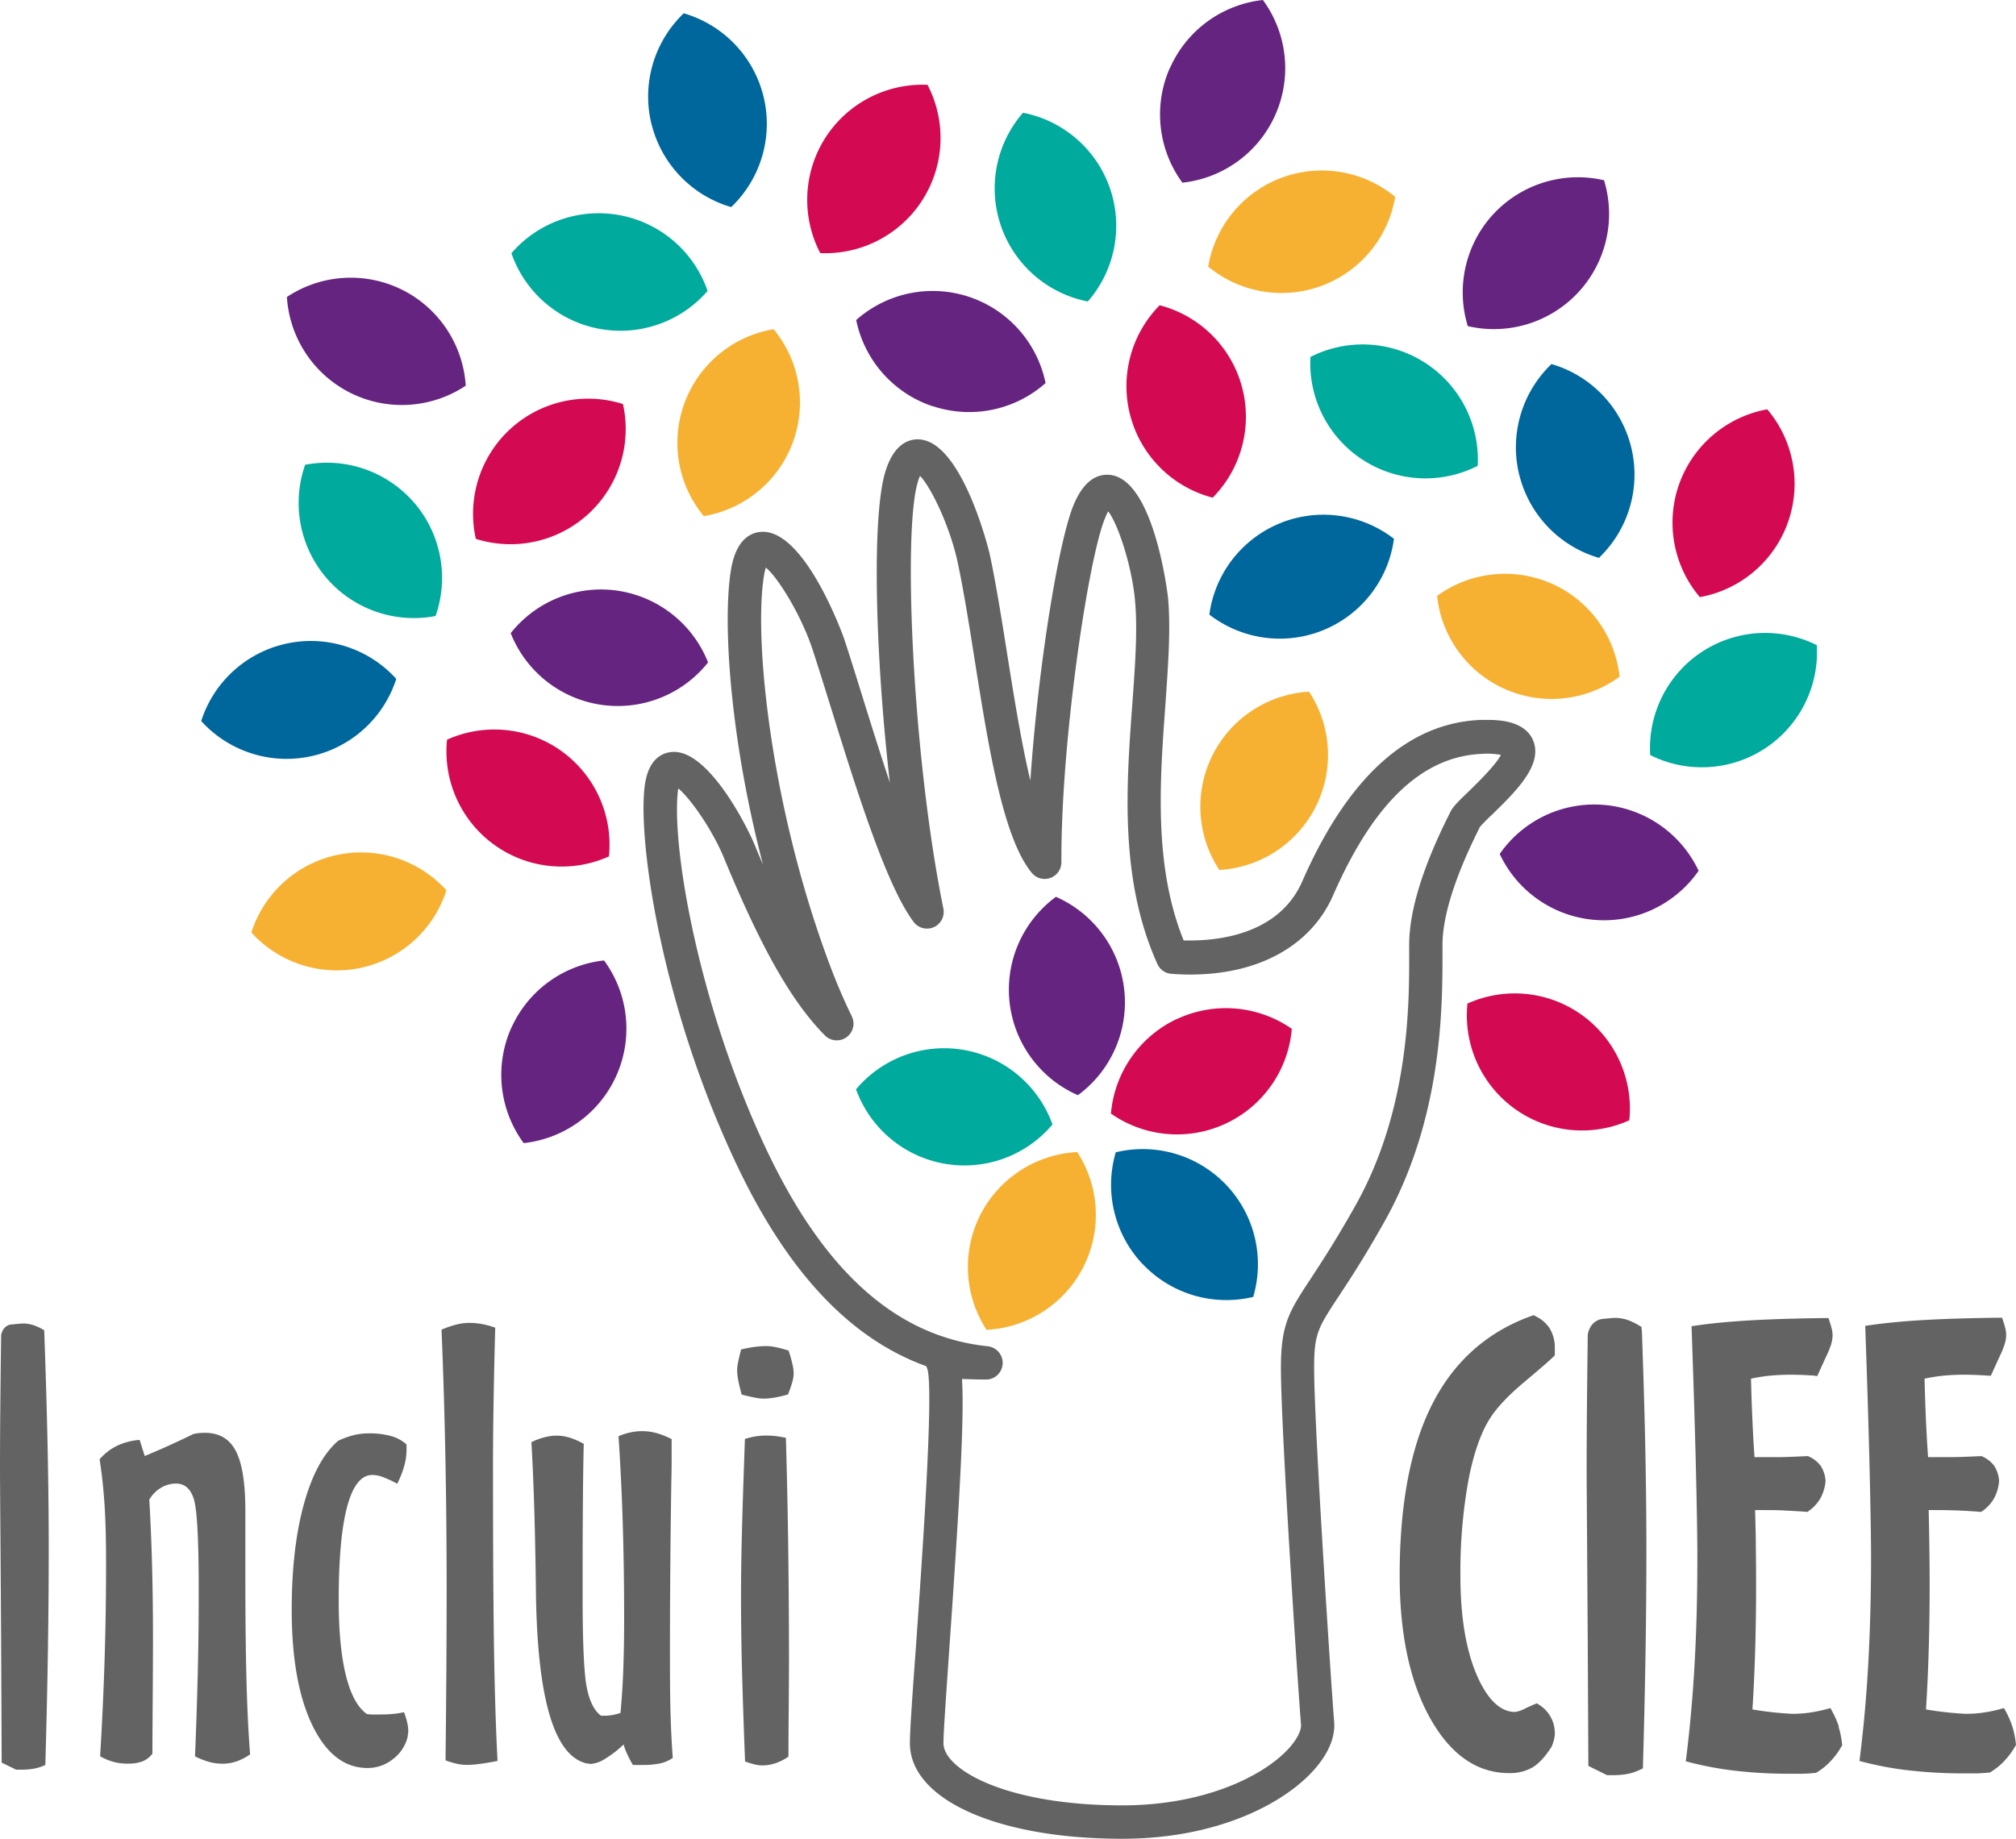 <?xml version="1.0" encoding="UTF-8"?><svg id="Camada_1" data-name="Camada 1" xmlns="http://www.w3.org/2000/svg" viewBox="0 0 657.69 600"><defs><style>.cls-1{fill:#652480;}.cls-2{fill:#f7b132;}.cls-3{fill:#00679d;}.cls-4{fill:#00aa9d;}.cls-5{fill:#d30a52;}.cls-6{fill:#646363;}</style></defs><title>logo-inclui-ciee</title><path class="cls-1" d="M523.26,262.65a37.54,37.54,0,0,0-34,16,37.57,37.57,0,0,0,64.89,5.49,37.66,37.66,0,0,0-30.86-21.49" transform="translate(0 0)"/><path class="cls-2" d="M506.22,190.45a37.63,37.63,0,0,0-37.39,4,37.56,37.56,0,0,0,59.53,26.37,37.63,37.63,0,0,0-22.14-30.39" transform="translate(0 0)"/><path class="cls-3" d="M417.53,170.76a37.6,37.6,0,0,0-23,29.78,37.57,37.57,0,0,0,60.23-24.73,37.61,37.61,0,0,0-37.25-5.05" transform="translate(0 0)"/><path class="cls-4" d="M555.16,212.74a37.61,37.61,0,0,0-16.81,33.64,37.57,37.57,0,0,0,54.35-35.86,37.59,37.59,0,0,0-37.54,2.22" transform="translate(0 0)"/><path class="cls-4" d="M444.52,150a37.56,37.56,0,0,0,37.56,2,37.58,37.58,0,0,0-54.57-35.52,37.58,37.58,0,0,0,17,33.53" transform="translate(0 0)"/><path class="cls-5" d="M368.84,136a37.56,37.56,0,0,0,26.78,26.39,37.58,37.58,0,0,0-17.3-62.78A37.58,37.58,0,0,0,368.84,136" transform="translate(0 0)"/><path class="cls-1" d="M381.62,22.23a37.62,37.62,0,0,0,4.12,37.38A37.59,37.59,0,0,0,412,0a37.6,37.6,0,0,0-30.33,22.23" transform="translate(0 0)"/><path class="cls-2" d="M109.84,279A37.58,37.58,0,0,0,82,304.27a37.56,37.56,0,0,0,63.64-13.76A37.56,37.56,0,0,0,109.84,279" transform="translate(0 0)"/><path class="cls-3" d="M93.49,210a37.58,37.58,0,0,0-27.85,25.28,37.59,37.59,0,0,0,63.64-13.76A37.59,37.59,0,0,0,93.49,210" transform="translate(0 0)"/><path class="cls-1" d="M487.28,69.76a37.64,37.64,0,0,0-8.44,36.65,37.57,37.57,0,0,0,44.45-47.59,37.65,37.65,0,0,0-36,10.94" transform="translate(0 0)"/><path class="cls-5" d="M183.26,245.14a37.58,37.58,0,0,0-37.42-3.78,37.58,37.58,0,0,0,52.82,38.09,37.63,37.63,0,0,0-15.41-34.31" transform="translate(0 0)"/><path class="cls-4" d="M362.12,61.48a37.62,37.62,0,0,0-28.38-24.69,37.6,37.6,0,0,0,21.15,61.59,37.61,37.61,0,0,0,7.23-36.9" transform="translate(0 0)"/><path class="cls-1" d="M201.61,192.76a37.6,37.6,0,0,0-35,13.84A37.58,37.58,0,0,0,231,216.15a37.64,37.64,0,0,0-29.45-23.39" transform="translate(0 0)"/><path class="cls-4" d="M135.07,164a37.58,37.58,0,0,0-35.52-12.34A37.57,37.57,0,0,0,142.1,201a37.65,37.65,0,0,0-7-37" transform="translate(0 0)"/><path class="cls-1" d="M131.14,94.53A37.62,37.62,0,0,0,93.6,96.91a37.58,37.58,0,0,0,58.34,28.94,37.65,37.65,0,0,0-20.8-31.32" transform="translate(0 0)"/><path class="cls-5" d="M191.94,167.71a37.59,37.59,0,0,0,11.29-35.87,37.56,37.56,0,0,0-48,44,37.61,37.61,0,0,0,36.71-8.13" transform="translate(0 0)"/><path class="cls-4" d="M195.3,107.25a37.58,37.58,0,0,0,35.54-12.32,37.58,37.58,0,0,0-64-12.3,37.63,37.63,0,0,0,28.43,24.62" transform="translate(0 0)"/><path class="cls-2" d="M223.37,131.33a37.56,37.56,0,0,0,6.22,37.09,37.59,37.59,0,0,0,22.79-61,37.59,37.59,0,0,0-29,23.91" transform="translate(0 0)"/><path class="cls-1" d="M304.27,132.52A37.56,37.56,0,0,0,341.1,125a37.58,37.58,0,0,0-61.78-20.57,37.6,37.6,0,0,0,24.95,28.14" transform="translate(0 0)"/><path class="cls-3" d="M212.54,40.43a37.62,37.62,0,0,0,26,27.15A37.56,37.56,0,0,0,223.06,4.34a37.58,37.58,0,0,0-10.54,36.09" transform="translate(0 0)"/><path class="cls-3" d="M495.63,154.89a37.62,37.62,0,0,0,26,27.15,37.59,37.59,0,0,0-15.48-63.25,37.63,37.63,0,0,0-10.54,36.1" transform="translate(0 0)"/><path class="cls-5" d="M547.84,157.85a37.6,37.6,0,0,0,6.7,37,37.58,37.58,0,0,0,22-61.29,37.67,37.67,0,0,0-28.7,24.29" transform="translate(0 0)"/><path class="cls-5" d="M269.23,45a37.65,37.65,0,0,0-1.64,37.59,37.59,37.59,0,0,0,35-54.91A37.65,37.65,0,0,0,269.23,45" transform="translate(0 0)"/><path class="cls-2" d="M418.09,58a37.62,37.62,0,0,0-23.93,29,37.58,37.58,0,0,0,61-22.78A37.67,37.67,0,0,0,418.09,58" transform="translate(0 0)"/><path class="cls-2" d="M395.61,246.32a37.55,37.55,0,0,0,2.17,37.55,37.58,37.58,0,0,0,29.28-58.17,37.65,37.65,0,0,0-31.45,20.62" transform="translate(0 0)"/><path class="cls-6" d="M.55,575.16.37,536.25Q.28,520,.14,501.16T0,479.81q0-9.31.09-19.55t.28-24.63a4.86,4.86,0,0,1,1-2.2,3.76,3.76,0,0,1,1.89-1.2l2.4-.23c.92-.09,1.5-.14,1.75-.14a11.59,11.59,0,0,1,3.36.5,17.6,17.6,0,0,1,3.65,1.71q.74,20.21,1.11,37.9t.37,33.66q0,16.14-.28,33.75t-.83,36.52a14.25,14.25,0,0,1-3.6,1.2,24.18,24.18,0,0,1-4.33.36H5.29Z" transform="translate(0 0)"/><path class="cls-6" d="M32.46,476.21a18.09,18.09,0,0,1,5.67-4.42,20.8,20.8,0,0,1,7.42-1.94l1.67,5.25Q51,473.54,55,471.74c2.64-1.2,5.35-2.47,8.12-3.83.55-.12,1.12-.21,1.7-.28a18.09,18.09,0,0,1,2.08-.09q6.92,0,10,5.86t3.14,19V514q0,19.74.36,33.89t1.2,24.57a18.76,18.76,0,0,1-4.47,2.31,14.47,14.47,0,0,1-4.66.74,16.39,16.39,0,0,1-4.29-.6,25.89,25.89,0,0,1-4.56-1.8q.55-13.36.87-26.1t.33-24.89v-4q0-23.42-1.52-28.72c-1-3.53-3-5.3-5.86-5.31a9.58,9.58,0,0,0-5,1.43,10.69,10.69,0,0,0-3.73,3.83q.64,11.16.92,22.36t.28,22.82q0,7.2-.09,19.78t-.1,17.94a7.74,7.74,0,0,1-3.22,2.49,13.34,13.34,0,0,1-4.89.74,17.7,17.7,0,0,1-4.52-.55,19.13,19.13,0,0,1-4.43-1.85q1-16.41,1.48-32.18t.46-31.08q0-11.25-.51-19t-1.61-14.71" transform="translate(0 0)"/><path class="cls-6" d="M133,566.68a12.84,12.84,0,0,1-4.75,7.28,13.11,13.11,0,0,1-8.34,2.95q-11.26,0-18-13.92t-6.74-37.72q0-20.19,4-34.58t11.16-20.56a28.49,28.49,0,0,1,4.93-1.8,20,20,0,0,1,5-.61,25.8,25.8,0,0,1,7.37.89,12.54,12.54,0,0,1,5,2.72V473a20.1,20.1,0,0,1-.74,5.29,31.69,31.69,0,0,1-2.3,5.86,36.63,36.63,0,0,0-4.89-2.25,9.94,9.94,0,0,0-3.23-.61q-5.43,0-8.2,10.28t-2.77,30.58q0,15.12,2.35,24.57t6.87,12.59c.43.06,1,.11,1.57.14s1.48,0,2.58,0c1.54,0,3-.05,4.24-.18a30.72,30.72,0,0,0,3.69-.56,22.33,22.33,0,0,1,1.07,3.49,13.24,13.24,0,0,1,.33,2.81,6,6,0,0,1-.1.74,7.32,7.32,0,0,0-.09.93" transform="translate(0 0)"/><path class="cls-6" d="M161.56,433.24q-.37,13.47-.56,25.68t-.16,22.36q0,35.24.32,56.21t1.15,37.12c-2.58.49-4.62.83-6.13,1a30.7,30.7,0,0,1-3.83.28,15.68,15.68,0,0,1-3.13-.32,28.72,28.72,0,0,1-3.87-1.16q.18-15.67.27-29.74t.09-26.32q0-21.77-.41-42.89t-1.25-41.58a31.71,31.71,0,0,1,5-1.71,18,18,0,0,1,4-.51,25.06,25.06,0,0,1,3.87.33,25.41,25.41,0,0,1,4.62,1.24" transform="translate(0 0)"/><path class="cls-6" d="M191.15,575.35q-15.77-4-16.32-56.63-.36-29.5-1.47-48.13a21.46,21.46,0,0,1,4.33-1.61,15.91,15.91,0,0,1,4-.52,14.63,14.63,0,0,1,4,.61,23.57,23.57,0,0,1,4.75,2.07q-.19,7.47-.28,19.32t-.09,26.14v4.15q0,22.51,1.29,29.52t4.7,9.58h1.11a14.34,14.34,0,0,0,2.62-.23,19.69,19.69,0,0,0,2.64-.69q.65-7.09.92-14.48t.27-16.32q0-16.32-.46-31.13t-1.38-28.35a20.06,20.06,0,0,1,3.87-1.24,17.65,17.65,0,0,1,8.39.18,26.6,26.6,0,0,1,5.07,2v7.2c0,.67,0,2.72-.09,6.17q-.45,28.21-.46,56.9,0,13.56.23,20.57t.69,13.18a11.5,11.5,0,0,1-4.1,1.8,28.63,28.63,0,0,1-6.13.51h-2.77a35.9,35.9,0,0,1-1.93-3.69,20,20,0,0,1-1.11-3,33.8,33.8,0,0,1-6,4.65,10.14,10.14,0,0,1-4.75,1.71l-.6-.09a4.31,4.31,0,0,0-.88-.09" transform="translate(0 0)"/><path class="cls-6" d="M241.78,440.34a38.24,38.24,0,0,1,4.37-.83,33.25,33.25,0,0,1,4.11-.28,16.23,16.23,0,0,1,2.86.37,37.34,37.34,0,0,1,4.15,1.11,43.72,43.72,0,0,1,1.24,4.38,13.82,13.82,0,0,1,.42,3,10.79,10.79,0,0,1-.42,2.76,40.65,40.65,0,0,1-1.43,4.15,33.32,33.32,0,0,1-4.52,1.06,21.74,21.74,0,0,1-3.41.32,15.61,15.61,0,0,1-2.81-.32c-1.14-.21-2.6-.54-4.38-1-.49-1.78-.86-3.32-1.11-4.61a18.44,18.44,0,0,1-.37-3.31,12.66,12.66,0,0,1,.23-2.22c.16-.86.51-2.4,1.07-4.61m1.29,134.45q-.65-16.41-1-29.79t-.32-25.36q0-7.83.27-18.81t1-31.26a24.07,24.07,0,0,1,3.45-.83,22.31,22.31,0,0,1,3.37-.28,28.3,28.3,0,0,1,3.32.19c1,.13,2.12.31,3.23.55q.56,19.83.78,37.67t.23,34.54q0,5.34-.09,16t-.09,15.81a16.1,16.1,0,0,1-4.25,2.17,13.6,13.6,0,0,1-4.24.7,10.69,10.69,0,0,1-2.39-.28c-.8-.19-1.91-.53-3.32-1" transform="translate(0 0)"/><path class="cls-6" d="M366.06,600c-40.76,0-69.22-12.83-69.22-31.2,0-4.09.82-15.75,2-31.9,1.9-26.94,5.84-82.86,3.72-90.16a6.12,6.12,0,0,1-.35-.93c-25.42-9.17-46.16-31.66-63-68.16-23-49.65-30.88-101.07-29-120.16,1-10.56,6.54-12.14,9.71-12.14,11.4,0,23.6,23.86,26.24,30.25.89,2.14,1.81,4.34,2.76,6.57-11.08-42.5-13.2-80.49-10.39-96.57,1.82-10.5,7.28-12.07,10.37-12.07,14.08,0,26.33,34.42,26.44,34.77,1.84,5.57,3.92,12.25,6.15,19.43,2.67,8.56,5.68,18.25,8.81,27.63-4.76-41.61-5.9-86-1.6-101,2.61-9,7.24-11,10.67-11,14.56,0,23.43,37.08,23.51,37.46,2,9.39,3.8,20.57,5.67,32.4,2.15,13.53,4.59,28.88,7.59,41.49,2.44-36.14,9.1-78.16,14.2-90.16,2.71-6.4,6.37-9.64,10.87-9.64,15.25,0,19.8,39.69,19.84,40.09.94,10.4,0,22.56-.89,35.44-1.79,24.55-3.81,52.24,6,76.44h2.08c10.52,0,29.26-2.51,36.61-19.3,14.93-34.06,34.55-51.78,58.33-52.67h2c3,0,12.24,0,15,6.76,3.23,7.94-5.66,16.59-13.5,24.23a54.73,54.73,0,0,0-4,4.06v.14c-10,19.85-12.09,31.69-12.09,38.13v2.35c0,17.56.16,54.09-18.94,88.06-6.57,11.7-11.43,19.09-15,24.48-6.72,10.24-7.93,12.08-7.93,23.28,0,19,5.57,103.8,6.53,115.42.42,5.15-2,10.74-7,16.16C418.5,588.63,397,600,366.07,600M313.84,450c.73,11.74-.53,36.57-4.12,87.68-1,14.72-1.93,27.43-1.93,31.13,0,8.5,20.26,20.29,58.31,20.29,27.46,0,46.36-9.92,54.19-18.41,3.25-3.53,4.27-6.39,4.15-7.88-1-12.06-6.56-96.55-6.56-116.31,0-14.46,2.65-18.49,9.72-29.26,3.46-5.27,8.19-12.48,14.58-23.84,17.7-31.47,17.59-66.06,17.54-82.69v-2.38c0-11.08,4.46-25.56,13.25-43l.21-.42c.85-1.69,2.43-3.28,6-6.7,2.54-2.48,8.83-8.6,10.47-11.89a24.61,24.61,0,0,0-6-.34c-19.5.73-35.45,15.82-48.73,46.14C427.73,308.54,410.74,318,388.31,318c-2,0-4.14-.08-6.2-.24a5.45,5.45,0,0,1-4.53-3.2c-12.36-27.42-10.15-57.87-8.19-84.73.91-12.42,1.77-24.16.91-33.67-1-11.45-5.57-25.16-8.76-29.3a18.76,18.76,0,0,0-1,2.13c-5.4,12.71-14.48,73-14.27,112.34a5.46,5.46,0,0,1-9.66,3.5c-9.4-11.38-14.12-41-18.67-69.72-1.85-11.68-3.6-22.71-5.56-31.82-2.42-11.25-8.58-24.32-12.25-28a18,18,0,0,0-.78,2.24c-4.86,16.91-1.52,90.08,8.41,138.94a5.45,5.45,0,0,1-9.7,4.36C289.17,289,279.57,258.19,271.11,231c-2.21-7.11-4.27-13.73-6.09-19.25-3.61-10.91-11.13-23.24-15.18-26.55a18.27,18.27,0,0,0-.54,2.3c-3.52,20.21,2,75.74,21.45,127.47,2.18,5.82,4.59,11.43,7.15,16.68a5.46,5.46,0,0,1-8.78,6.23c-10.85-11-20.72-28.33-33-58.09-3.75-9.07-10.88-19.25-14.84-22.52-.07.37-.13.82-.18,1.34-1.86,18.6,6.82,68.74,28,114.49,19.09,41.35,43,63,73.08,66.19a5.45,5.45,0,0,1,0,10.85h-1.37c-1.44,0-4.23-.08-6.92-.16" transform="translate(0 0)"/><path class="cls-4" d="M308,379.7a37.56,37.56,0,0,0,35.36-12.78,37.54,37.54,0,0,0-64.09-11.47A37.61,37.61,0,0,0,308,379.7" transform="translate(0 0)"/><path class="cls-2" d="M319.84,396.37a37.61,37.61,0,0,0,2,37.56,37.57,37.57,0,0,0,29.59-58,37.61,37.61,0,0,0-31.59,20.44" transform="translate(0 0)"/><path class="cls-3" d="M372.84,412.53a37.58,37.58,0,0,0,36,10.66A37.58,37.58,0,0,0,364,376a37.63,37.63,0,0,0,8.81,36.53" transform="translate(0 0)"/><path class="cls-1" d="M329.36,327.06a37.63,37.63,0,0,0,22.29,30.31,37.59,37.59,0,0,0-7.17-64.73,37.59,37.59,0,0,0-15.12,34.42" transform="translate(0 0)"/><path class="cls-5" d="M383.92,332.5a37.64,37.64,0,0,0-21.49,30.87,37.58,37.58,0,0,0,59-27.66A37.65,37.65,0,0,0,384,332.5" transform="translate(0 0)"/><path class="cls-1" d="M166.68,335.66A37.65,37.65,0,0,0,170.84,373a37.57,37.57,0,0,0,26.22-59.6,37.62,37.62,0,0,0-30.34,22.22" transform="translate(0 0)"/><path class="cls-5" d="M516.14,331.25a37.57,37.57,0,0,0-37.41-3.78,37.57,37.57,0,0,0,52.81,38.09,37.62,37.62,0,0,0-15.4-34.31" transform="translate(0 0)"/><path class="cls-6" d="M501,429.48l-.68-.33-.73.26c-14.46,5.18-25.38,14.92-32.45,29-7,13.87-10.52,32.59-10.52,55.64,0,19,3.28,34.55,9.77,46.3,6.67,12.09,15.38,18.22,25.89,18.22A14.82,14.82,0,0,0,500,576.7c2-1.23,4-3.33,6.18-6.71a16.69,16.69,0,0,0,.78-2.29,8.77,8.77,0,0,0,.28-2.1,10.88,10.88,0,0,0-5.07-9.28l-.79-.51-.87.35c-.65.26-1.57.68-2.78,1.25a10.13,10.13,0,0,1-3.46,1.21c-4.78,0-8.94-4-12.36-11.73-3.63-8.27-5.47-19.26-5.47-32.66a167.57,167.57,0,0,1,2.6-31.14c1.7-8.85,4.11-15.73,7.16-20.44,2.23-3.45,5.89-7.33,10.89-11.53,5.26-4.41,8.4-7.14,9.62-8.35l.53-.53V440a12.28,12.28,0,0,0-1.55-6.33,10.9,10.9,0,0,0-4.73-4.16" transform="translate(0 0)"/><path class="cls-6" d="M535.54,434v-1l-.85-.5a19.77,19.77,0,0,0-4-1.89,13.66,13.66,0,0,0-3.91-.58c-.27,0-.91.05-1.93.15l-1.72.16-1,.14a5.66,5.66,0,0,0-2.75,1.77,6.88,6.88,0,0,0-1.4,3.35q-.18,14.4-.27,24.63t-.09,19.57q0,2.49.13,21.36t.23,35.08l.2,40,6.09,3h2a24.35,24.35,0,0,0,4.67-.4,15.76,15.76,0,0,0,4.06-1.35l1-.48v-1.1c.36-12.55.64-24.85.83-36.54s.28-23.06.28-33.78c0-10.54-.13-21.88-.37-33.7s-.63-24.52-1.11-37.93" transform="translate(0 0)"/><path class="cls-6" d="M599.91,563.44a28.92,28.92,0,0,0-2.07-4.82l-.68-1.27-1.39.38a47.06,47.06,0,0,1-5.38,1.1,38.55,38.55,0,0,1-5.68.4,109,109,0,0,1-13-1.43c.38-6,.67-12.32.87-18.68.21-6.93.32-14.32.32-22q0-6.19-.09-12.62c0-3.71-.13-7.64-.23-11.75h2.47c2.31,0,4.63,0,6.94.13s4.65.23,7,.41l.68.06.55-.42A13.21,13.21,0,0,0,594,488.7a14.43,14.43,0,0,0,1.55-5.33V483a10.36,10.36,0,0,0-1.55-4.64,9.52,9.52,0,0,0-3.69-3l-.42-.21h-.48c-3.66.18-6.43.28-8.29.31s-3.65,0-5.36,0h-3.38q-.39-5.58-.66-11.68-.3-6.4-.48-13.92c1.82-.38,3.62-.68,5.38-.89a71,71,0,0,1,10-.35c1.06,0,2.72.1,5,.23l1.22.18,2.88-6.33a28.76,28.76,0,0,0,1.54-3.67,10.8,10.8,0,0,0,.59-3.33,9,9,0,0,0-.28-2.13c-.16-.69-.38-1.43-.64-2.22l-.42-1.26h-1.33c-9.63.13-17.49.37-24,.74s-12.53.93-17.72,1.68l-1.62.23.06,1.63c.61,17.41,1.08,32.7,1.38,45.44s.46,22.45.46,28.73c0,11.84-.29,23.21-.87,33.79s-1.49,21-2.71,30.81l-.2,1.58,1.55.4a108.45,108.45,0,0,0,15,2.73,151.74,151.74,0,0,0,17.31.93h4c1.23,0,2.65-.11,4.16-.25h.43l.36-.23a21.25,21.25,0,0,0,4.39-3.57,24.57,24.57,0,0,0,3.52-4.72l.3-.51-.06-.58a27.26,27.26,0,0,0-1.09-5.36" transform="translate(0 0)"/><path class="cls-6" d="M657.62,568.8a27.28,27.28,0,0,0-1.1-5.36,28.88,28.88,0,0,0-2.06-4.82l-.68-1.27-1.39.38a47.06,47.06,0,0,1-5.38,1.1,38.55,38.55,0,0,1-5.68.4,109,109,0,0,1-13-1.43c.38-6,.67-12.32.86-18.68.22-6.93.33-14.32.33-22q0-6.19-.1-12.62-.07-5.58-.22-11.75h2.46q3.48,0,6.94.13c2.32.09,4.66.23,7,.41l.68.06.56-.35a13.21,13.21,0,0,0,3.78-4.23,14.42,14.42,0,0,0,1.54-5.33V483a10.47,10.47,0,0,0-1.54-4.64,9.71,9.71,0,0,0-3.69-3l-.43-.21H646q-5.49.27-8.29.31H629q-.39-5.58-.67-11.68-.29-6.4-.47-13.92c1.82-.38,3.62-.68,5.37-.89a71,71,0,0,1,10-.35c1.07,0,2.73.1,5,.23l1.25.07,2.88-6.33a27.33,27.33,0,0,0,1.53-3.67,10.53,10.53,0,0,0,.6-3.33,9,9,0,0,0-.28-2.13c-.17-.69-.38-1.43-.64-2.22l-.42-1.26-1.31,0c-9.64.13-17.49.37-24,.74s-12.53.93-17.72,1.68l-1.62.23.06,1.63c.61,17.41,1.08,32.7,1.38,45.44s.46,22.45.46,28.73c0,11.83-.3,23.2-.87,33.79s-1.49,21-2.71,30.81l-.2,1.58,1.54.4a108.32,108.32,0,0,0,15.06,2.73,156.46,156.46,0,0,0,17.31.93h4c1.24,0,2.64-.12,4.16-.25h.42l.37-.23a21.19,21.19,0,0,0,4.38-3.57,24.62,24.62,0,0,0,3.53-4.72l.3-.51Z" transform="translate(0 0)"/></svg>